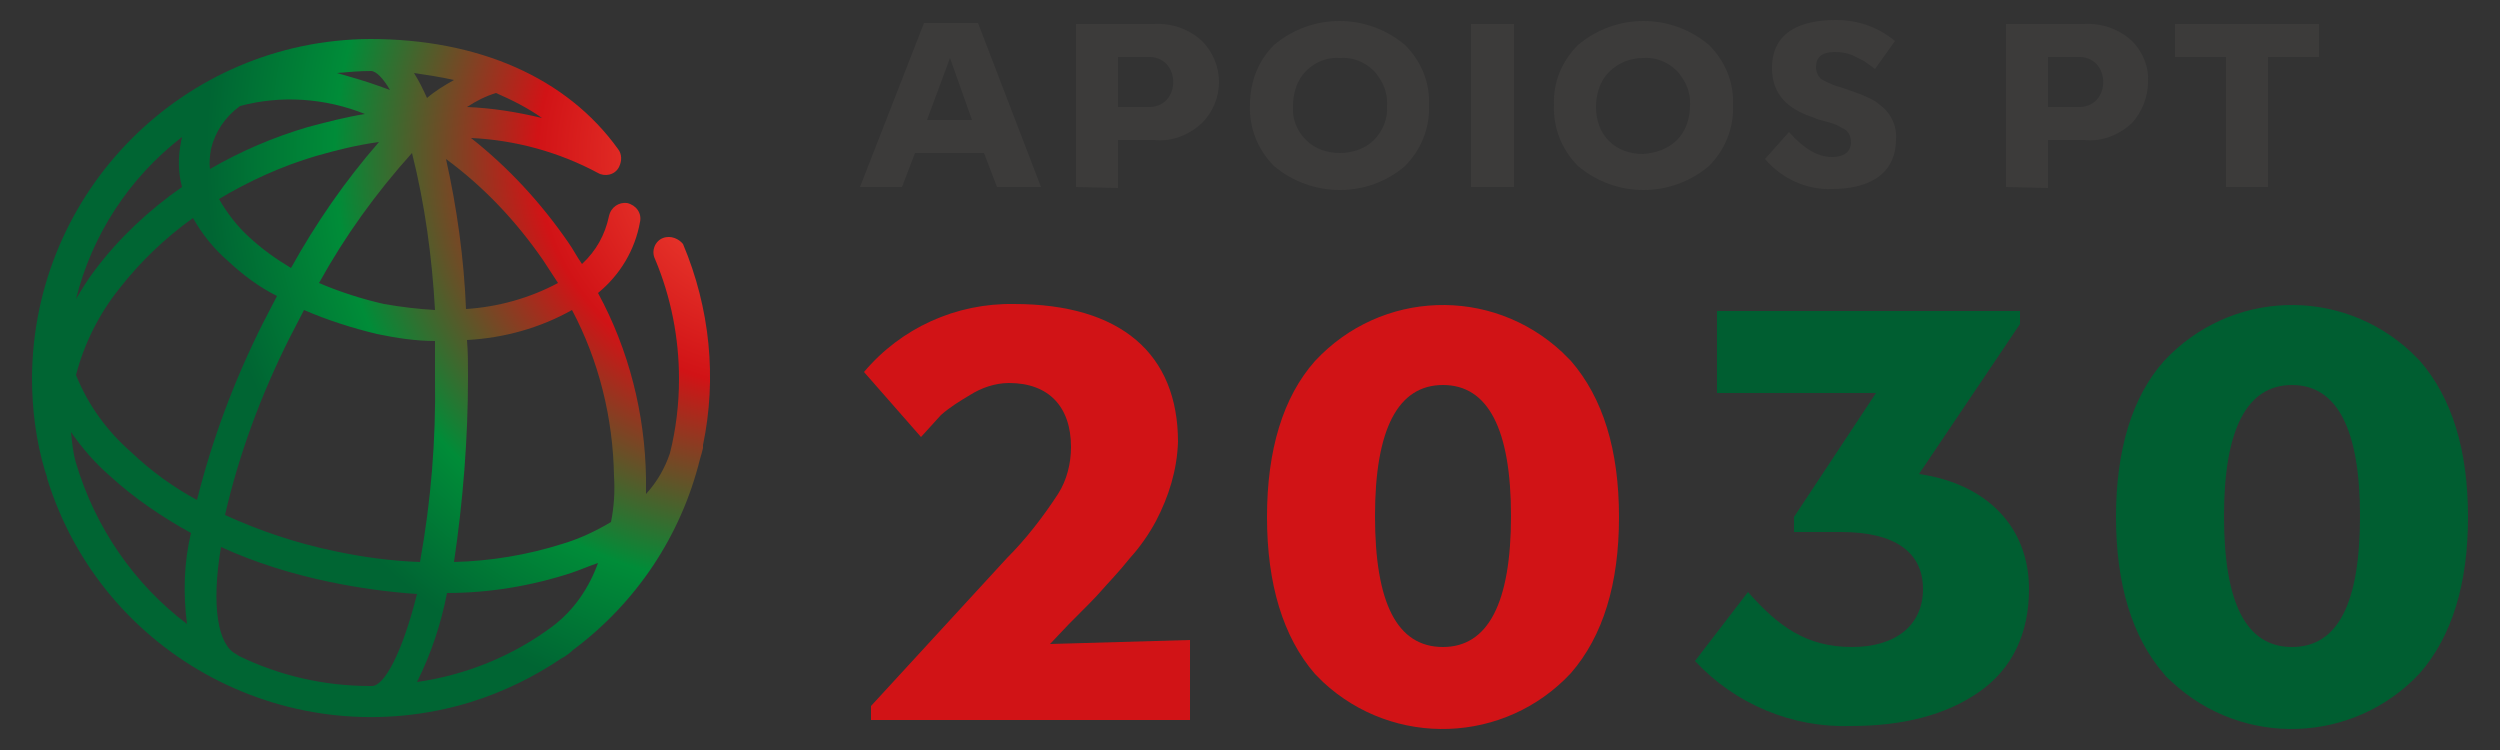 <?xml version="1.0" encoding="utf-8"?>
<!-- Generator: Adobe Illustrator 22.1.0, SVG Export Plug-In . SVG Version: 6.00 Build 0)  -->
<svg version="1.1" id="Camada_1" xmlns="http://www.w3.org/2000/svg" xmlns:xlink="http://www.w3.org/1999/xlink" x="0px" y="0px"
	 viewBox="0 0 250 75" style="enable-background:new 0 0 250 75;" xml:space="preserve">
<rect x="0" y="0" width="250" height="75" fill="#333333" stroke="none"/>
<style type="text/css">
	.st0{fill:url(#SVGID_1_);}
	.st1{fill:#3C3B3A;}
	.st2{fill:#D11316;}
	.st3{fill:#005E31;}
</style>
<title>Prancheta 43</title>
<radialGradient id="SVGID_1_" cx="3257.346" cy="901.74" r="1.66" gradientTransform="matrix(33.77 0 0 33.77 -109924.039 -30436.141)" gradientUnits="userSpaceOnUse">
	<stop  offset="0" style="stop-color:#FFFFFF"/>
	<stop  offset="0.2" style="stop-color:#E6332A"/>
	<stop  offset="0.41" style="stop-color:#D11316"/>
	<stop  offset="0.77" style="stop-color:#008C38"/>
	<stop  offset="1" style="stop-color:#006533"/>
</radialGradient>
<path class="st0" d="M66.3,23.8c-0.8,0.3-1.2,1.3-0.8,2.1c0,0,0,0,0,0c1.6,3.8,2.4,7.9,2.4,12c0,2.5-0.3,5-0.9,7.4
	c-0.5,1.5-1.3,2.9-2.4,4.1c0-0.5,0-1.1,0-1.6c-0.1-6.4-1.7-12.8-4.8-18.5c2.2-1.8,3.7-4.3,4.2-7.1c0.2-0.9-0.4-1.7-1.3-1.9
	c-0.8-0.1-1.6,0.4-1.8,1.3c-0.4,1.9-1.3,3.5-2.7,4.8c-0.5-0.7-0.9-1.5-1.4-2.2c-2.7-3.9-5.9-7.4-9.7-10.4c4.4,0.2,8.8,1.4,12.7,3.5
	c0.7,0.4,1.7,0.2,2.1-0.6c0.3-0.6,0.3-1.3-0.1-1.8c-5.1-7.1-13.9-11-24.8-11C18.4,4,3.3,19.1,3.2,37.8c0,3.1,0.4,6.3,1.3,9.3
	l0.2,0.6c0,0,0,0.1,0,0.1c5.5,17.9,24.5,27.9,42.4,22.4c3.2-1,6.3-2.5,9.1-4.4l0.2-0.1c0.3-0.2,0.6-0.4,0.9-0.7
	c6.3-4.7,10.8-11.4,12.7-19.1c0.1-0.3,0.2-0.7,0.3-1.1c0-0.1,0-0.2,0-0.3c1.4-6.7,0.7-13.7-2-20.1C67.9,23.9,67.1,23.5,66.3,23.8z
	 M54.3,26c0.5,0.8,1,1.5,1.5,2.3c-2.8,1.5-6,2.4-9.2,2.6c-0.2-5-0.9-10.1-2-15C48.4,18.7,51.6,22.1,54.3,26z M49.6,9.3
	c1.6,0.7,3.2,1.5,4.6,2.5c-2.5-0.6-5-1-7.5-1.1C47.6,10.1,48.6,9.6,49.6,9.3z M45.4,8c-0.9,0.5-1.9,1.1-2.7,1.8
	c-0.4-0.9-0.8-1.7-1.3-2.5C42.7,7.5,44.1,7.7,45.4,8z M30.4,31c2.3,1,4.8,1.8,7.3,2.4c1.9,0.4,3.9,0.7,5.8,0.7c0,1.2,0,2.4,0,3.7
	c0.1,6.2-0.4,12.3-1.5,18.4c-2.9-0.1-5.8-0.5-8.6-1.1c-3.8-0.8-7.4-2-10.9-3.6c1.4-6.1,3.6-12,6.4-17.6C29.4,32.9,29.9,32,30.4,31
	L30.4,31z M24.9,23.7c-1.2-1.1-2.2-2.4-3-3.8c3-1.8,6.3-3.3,9.7-4.3c2.1-0.6,4.1-1.1,6.3-1.4c-3.4,3.9-6.3,8.1-8.8,12.6
	C27.6,25.9,26.2,24.9,24.9,23.7L24.9,23.7z M43.5,31c-1.7-0.1-3.4-0.3-5.1-0.6c-2.2-0.5-4.4-1.2-6.5-2.1c2.6-4.7,5.7-9,9.3-13
	C42.5,20.5,43.2,25.7,43.5,31z M37.1,7.1c0.5,0,1.2,0.7,1.9,1.9l-1.1-0.4c-1.4-0.5-2.8-0.9-4.2-1.3C34.8,7.2,36,7.1,37.1,7.1z
	 M21.1,14.9c0.4-1.7,1.4-3.2,2.9-4.3c4.1-1.1,8.5-0.8,12.5,0.8c-1.9,0.3-3.8,0.8-5.7,1.3c-3.4,1-6.7,2.4-9.8,4.2
	C20.9,16.2,21,15.5,21.1,14.9L21.1,14.9z M18.2,13.7c0,0.2-0.1,0.3-0.1,0.5c-0.3,1.5-0.3,3,0.1,4.5c-3.3,2.3-6.3,5.1-8.7,8.3
	c-0.7,0.9-1.3,1.9-1.9,2.9C9.2,23.5,12.9,17.8,18.2,13.7L18.2,13.7z M18.7,62.4c-5.3-4-9.2-9.7-11.1-16.1c-0.3-1-0.4-2.1-0.5-3.1
	c1.1,1.6,2.4,3.1,3.9,4.4c2.4,2.2,5.2,4.1,8.1,5.7C18.4,56.2,18.3,59.3,18.7,62.4L18.7,62.4z M13.1,45.2c-2.4-2.1-4.3-4.7-5.5-7.7
	c0.8-3.1,2.3-6.1,4.3-8.6c2.1-2.7,4.6-5.1,7.4-7.1c0.9,1.6,2.1,3.1,3.5,4.3c1.5,1.4,3.1,2.6,4.9,3.5c-0.5,1-1,1.9-1.5,2.9
	C23.4,38.1,21.2,44,19.7,50C17.3,48.7,15.1,47.1,13.1,45.2z M37.2,68.6H37c-4.5,0-9-1-13.1-3c-0.1-0.1-0.2-0.1-0.3-0.2
	c-1.8-0.9-2.5-4.8-1.5-10.7c3.5,1.6,7.1,2.7,10.9,3.5c2.9,0.6,5.8,1,8.7,1.2C40.2,65.4,38.4,68.6,37.2,68.6z M55.3,62.6
	c-4,3-8.7,4.9-13.6,5.6c1.4-2.8,2.4-5.8,3-8.9c4.2,0,8.4-0.7,12.4-2c0.9-0.3,1.8-0.7,2.7-1C58.9,58.8,57.4,61,55.3,62.6L55.3,62.6z
	 M61.1,52.2c-1.5,0.9-3.2,1.7-4.9,2.2c-3.5,1.1-7.1,1.7-10.8,1.8c0.9-6.1,1.4-12.3,1.4-18.5c0-1.2,0-2.5-0.1-3.7
	c3.7-0.2,7.3-1.2,10.5-3c2.7,5.1,4.1,10.8,4.2,16.6C61.5,49.2,61.4,50.7,61.1,52.2z"/>
<path class="st1" d="M99.7,18.7l-1.3-3.4h-6.9l-1.3,3.4H86l6.4-16.4h5.4l6.3,16.4H99.7z M92.7,12h4.5L95,5.8l0,0L92.7,12z"/>
<path class="st1" d="M107.6,18.7V2.4h7.8c1.8-0.1,3.5,0.5,4.8,1.7c1.1,1.1,1.7,2.6,1.7,4.1c0,1.5-0.6,3-1.7,4.1
	c-1.3,1.2-3,1.9-4.8,1.7h-3.6v4.8L107.6,18.7z M111.8,10.7h2.9c3.5,0.2,3.5-5.2,0-5h-2.9V10.7z"/>
<path class="st1" d="M127.4,16.6c-1.6-1.6-2.5-3.8-2.4-6.1c0-2.3,0.8-4.4,2.4-6c3.8-3.2,9.3-3.2,13.1,0c1.6,1.6,2.5,3.7,2.4,6
	c0.1,2.3-0.8,4.5-2.4,6.1C136.8,19.8,131.2,19.8,127.4,16.6L127.4,16.6z M137.4,14c0.9-0.9,1.4-2.2,1.3-3.4c0.1-1.3-0.4-2.5-1.3-3.5
	c-0.9-0.9-2.1-1.4-3.4-1.3c-1.3-0.1-2.5,0.4-3.4,1.3c-0.9,0.9-1.3,2.2-1.3,3.5c-0.1,1.3,0.4,2.5,1.3,3.4c0.9,0.9,2.1,1.3,3.4,1.3
	C135.2,15.3,136.5,14.9,137.4,14z"/>
<path class="st1" d="M147.1,18.7V2.4h4.3v16.3H147.1z"/>
<path class="st1" d="M157.8,16.6c-1.6-1.6-2.5-3.8-2.4-6.1c-0.1-2.3,0.8-4.4,2.4-6c3.8-3.2,9.3-3.2,13.1,0c1.6,1.6,2.5,3.7,2.4,6
	c0.1,2.3-0.8,4.5-2.4,6.1C167.1,19.8,161.6,19.8,157.8,16.6z M167.7,14c0.9-0.9,1.3-2.2,1.3-3.4c0.1-1.3-0.4-2.5-1.3-3.5
	c-0.9-0.9-2.1-1.4-3.4-1.3c-1.3,0-2.5,0.5-3.4,1.4c-0.9,0.9-1.3,2.2-1.3,3.5c0,1.3,0.4,2.5,1.3,3.4c0.9,0.9,2.1,1.3,3.4,1.3
	C165.6,15.3,166.8,14.9,167.7,14z"/>
<path class="st1" d="M176.5,15.9l2.4-2.7c1.5,1.7,2.9,2.5,4.3,2.5c1.3,0,1.9-0.6,1.9-1.5c0-0.6-0.3-1.2-0.9-1.4
	c-0.3-0.2-0.5-0.3-0.8-0.4c-0.3-0.1-0.6-0.2-1-0.3s-0.8-0.2-0.9-0.3c-2.9-0.9-4.3-2.5-4.3-5c0-3.7,3-4.8,6.4-4.8
	c2.2,0,4.2,0.7,5.9,2.1l-2,2.8c-0.4-0.3-0.8-0.6-1.1-0.8c-0.4-0.2-0.8-0.4-1.2-0.6c-0.5-0.2-1.1-0.3-1.7-0.3c-1.3,0-1.9,0.5-1.9,1.5
	c0,0.5,0.2,0.9,0.5,1.2c0.7,0.4,1.4,0.7,2.2,0.9l1.4,0.5c0.3,0.1,0.8,0.3,1.2,0.5c0.4,0.2,0.8,0.4,1.1,0.7c1.1,0.8,1.7,2.1,1.6,3.4
	c0,3.8-3.1,5-6.4,5C180.7,19,178.2,17.9,176.5,15.9z"/>
<path class="st1" d="M200.6,18.7V2.4h7.8c1.8-0.1,3.5,0.5,4.8,1.7c1.1,1.1,1.7,2.6,1.6,4.1c0,1.5-0.6,3-1.6,4.1
	c-1.3,1.2-3,1.9-4.8,1.7h-3.6v4.8L200.6,18.7z M204.8,10.7h2.9c3.5,0.2,3.5-5.2,0-5h-2.9V10.7z"/>
<path class="st1" d="M222.6,18.7v-13h-5.1V2.4h14.4v3.3h-5.1v13L222.6,18.7z"/>
<path class="st2" d="M105,64.4l14-0.4v8H87.1v-1.4l13.6-14.8c1.9-1.9,3.6-4.1,5.1-6.4c0.9-1.4,1.3-3.1,1.3-4.7c0-4-2.2-6.4-6.2-6.4
	c-1.4,0-2.8,0.5-3.9,1.2c-1,0.6-2,1.2-2.9,2l-2,2.2l-5.7-6.5c3.7-4.4,9.2-6.9,15-6.8c10.7,0,16.4,5,16.4,13.8
	c-0.1,2.8-0.9,5.4-2.2,7.9c-0.7,1.3-1.6,2.6-2.6,3.7c-1.2,1.5-2.2,2.5-2.8,3.2s-1.7,1.8-3.3,3.4L105,64.4z"/>
<path class="st2" d="M157.1,67.3c-6.6,7.1-17.7,7.5-24.8,0.9c-0.3-0.3-0.6-0.6-0.8-0.8c-3.2-3.7-4.8-9-4.8-15.7s1.6-12,4.8-15.6
	c6.6-7.1,17.6-7.5,24.7-0.9c0.3,0.3,0.6,0.6,0.9,0.9c3.2,3.7,4.8,8.9,4.8,15.6S160.3,63.6,157.1,67.3z M144.3,64.7
	c4.5,0,6.8-4.4,6.8-13.1s-2.3-13.1-6.8-13.1s-6.8,4.4-6.8,13.1S139.7,64.7,144.3,64.7L144.3,64.7z"/>
<path class="st3" d="M191.9,47.4c6.9,1,11,5.4,11,11.5c0,4.5-1.7,8-5,10.3s-7.6,3.4-12.8,3.4c-5.9,0.2-11.6-2.2-15.6-6.5l5.3-6.9
	c3,3.4,5.8,5.5,10.4,5.5c4.4,0,7.1-2.2,7.1-5.8s-2.7-5.7-8.2-5.7h-4.7v-1.5l8.2-12.4h-15.9v-8.2h30.3v1.3L191.9,47.4z"/>
<path class="st3" d="M242,67.3c-6.6,7.1-17.7,7.5-24.8,0.9c-0.3-0.3-0.6-0.5-0.8-0.8c-3.2-3.7-4.8-9-4.8-15.7s1.6-12,4.8-15.6
	c6.6-7.1,17.6-7.5,24.7-0.9c0.3,0.3,0.6,0.6,0.9,0.9c3.2,3.7,4.8,8.9,4.8,15.6S245.2,63.6,242,67.3z M229.2,64.7
	c4.6,0,6.8-4.4,6.8-13.1s-2.3-13.1-6.8-13.1s-6.8,4.4-6.8,13.1S224.6,64.7,229.2,64.7L229.2,64.7z"/>
</svg>
